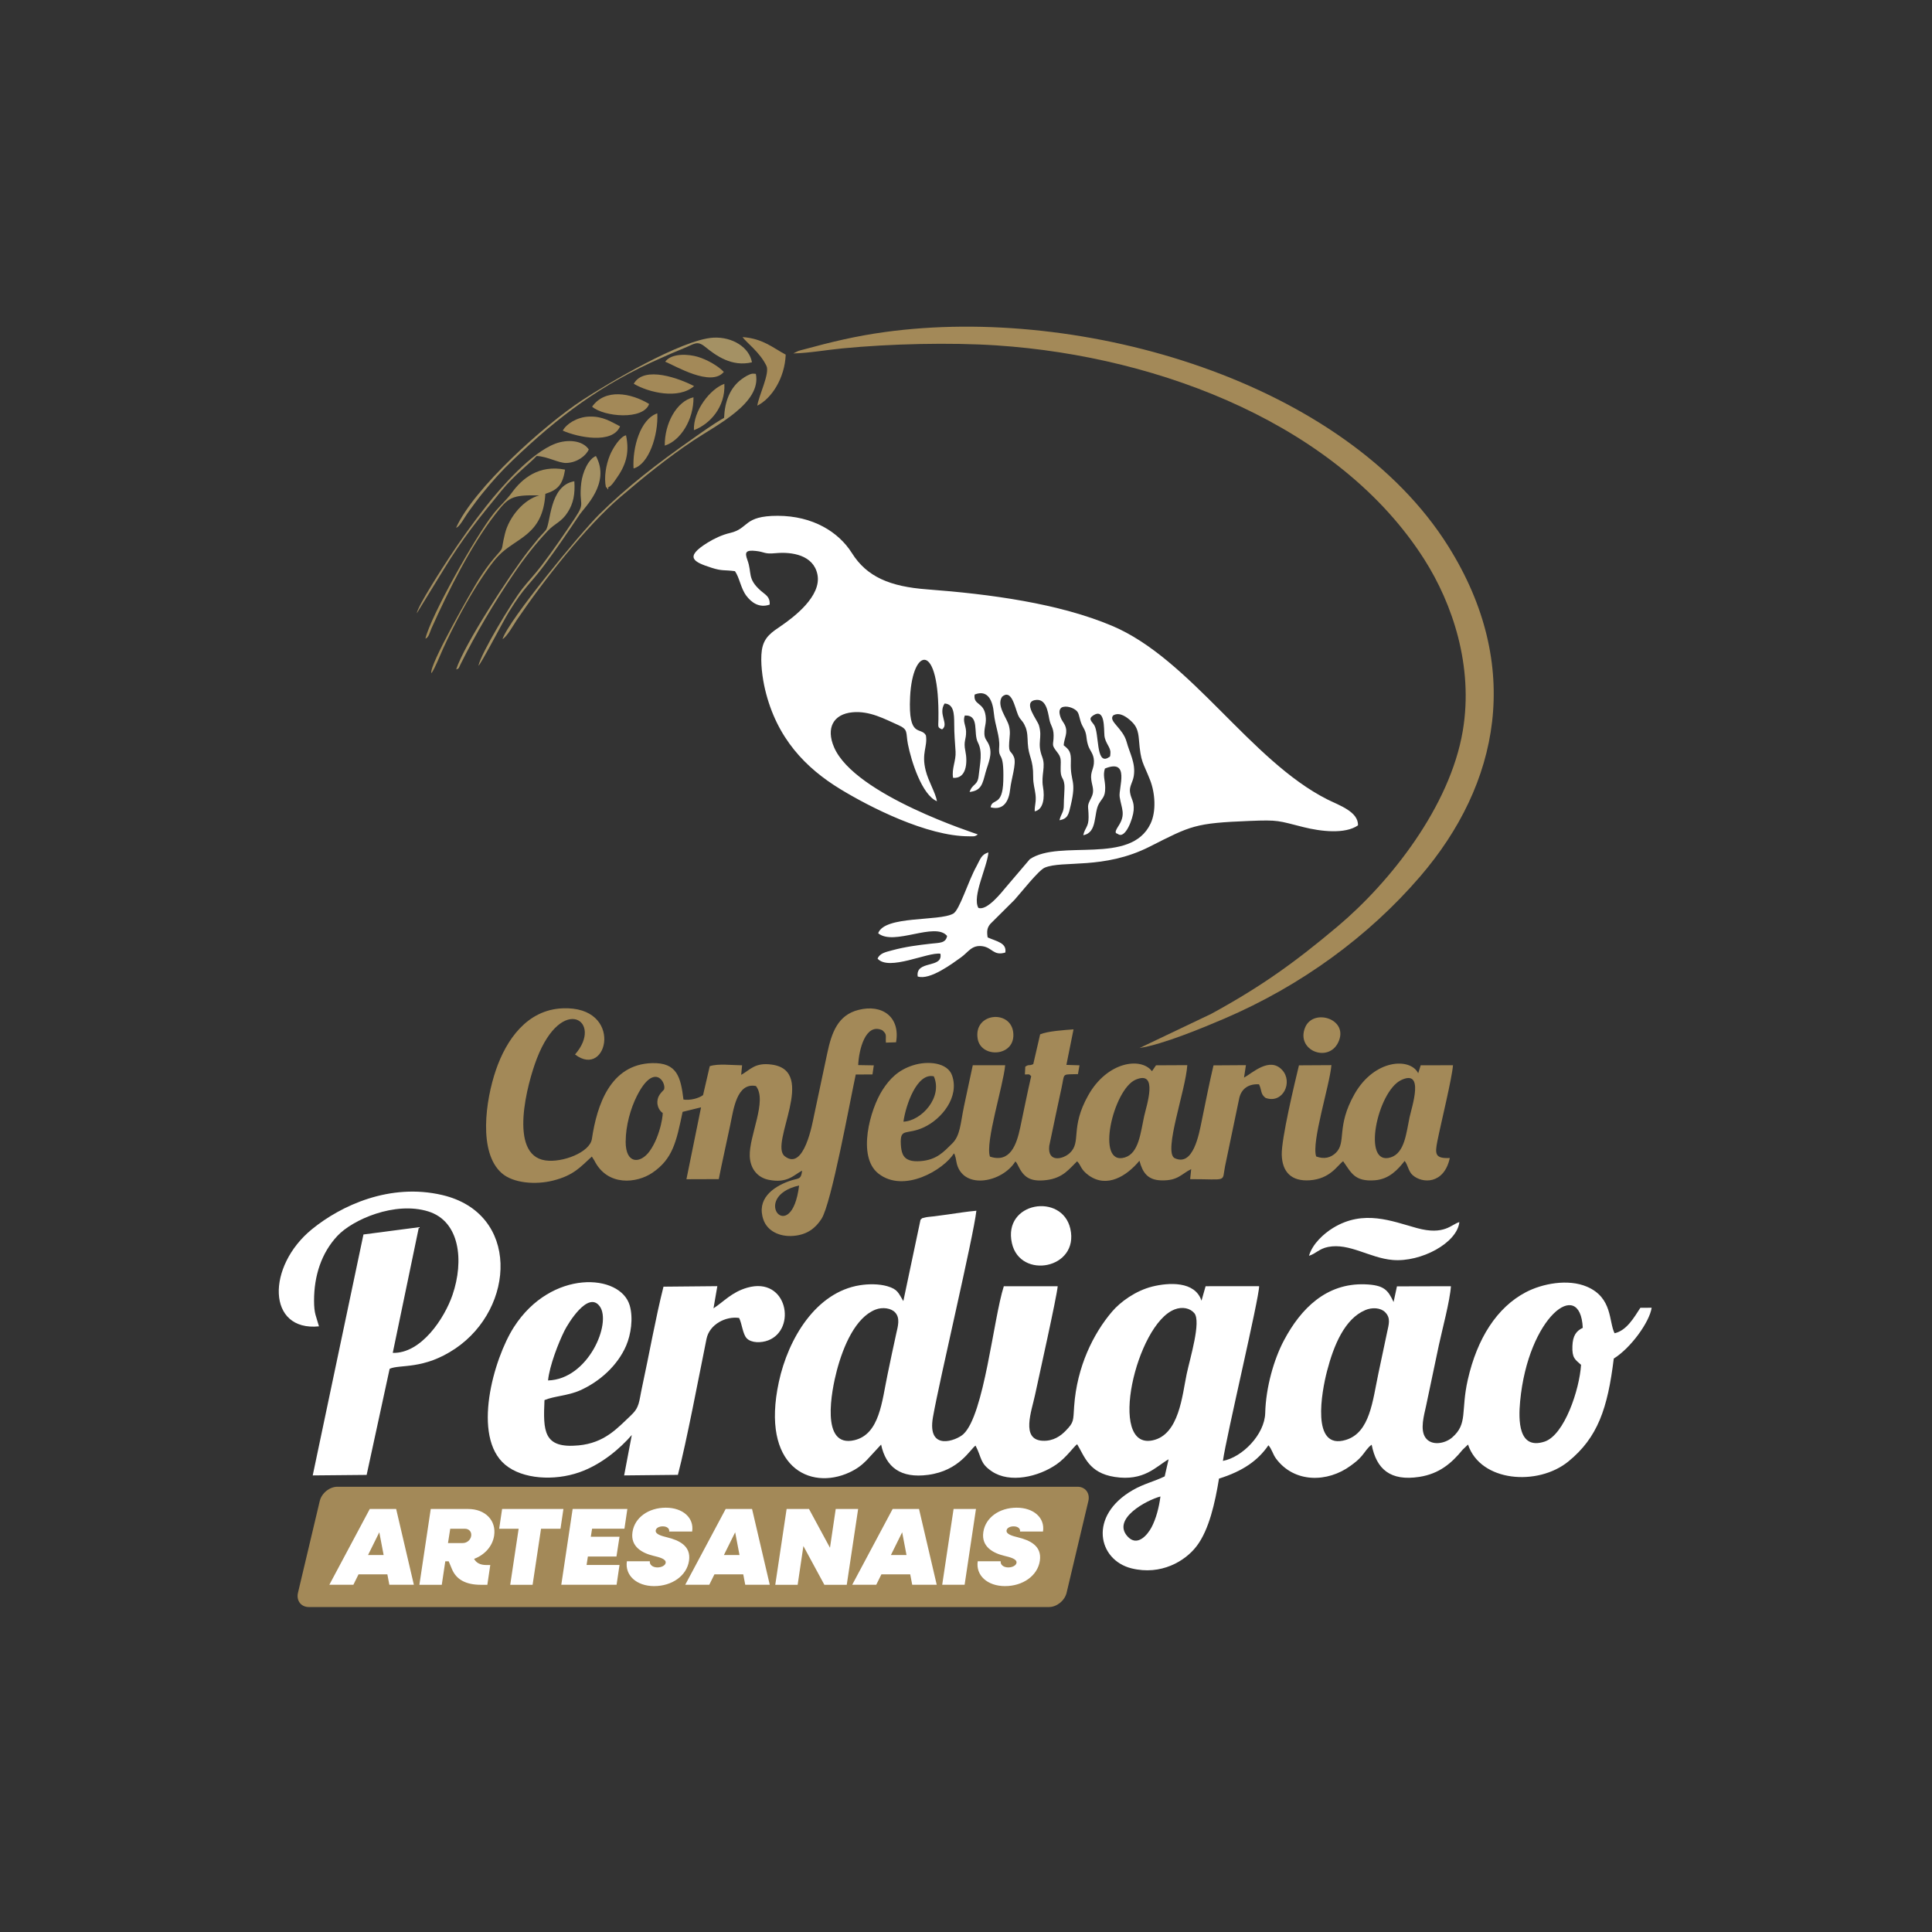 <?xml version="1.0" encoding="UTF-8"?>
<svg id="Layer_1" xmlns="http://www.w3.org/2000/svg" xmlns:xlink="http://www.w3.org/1999/xlink" version="1.1" viewBox="0 0 726.66 726.66">
  <rect x="0" y="0" width="726.66" height="726.66" fill="#333333" stroke="none"/>
  <!-- Generator: Adobe Illustrator 29.1.0, SVG Export Plug-In . SVG Version: 2.1.0 Build 142)  -->
  <defs>
    <style>
      .st0 {
        fill: none;
      }

      .st1, .st2, .st3, .st4, .st5 {
        fill-rule: evenodd;
      }

      .st1, .st6 {
        fill: #fff;
      }

      .st2 {
        fill: #a49164;
      }

      .st3 {
        fill: #a28d61;
      }

      .st4 {
        fill: #a38d5b;
      }

      .st5 {
        fill: #a38958;
      }

      .st7 {
        clip-path: url(#clippath);
      }
    </style>
    <clipPath id="clippath">
      <rect class="st0" x="-.17" y="-.17" width="727" height="727"/>
    </clipPath>
  </defs>
  <g class="st7">
    <path class="st1" d="M385.71,273.41c.81,2.17.73,3.82.86,6.17.29,5.24,2.08,5.76,2.03,12.62-.02,2.77.58,4.18.87,6.62.34,2.82-.35,3.94-.3,6.34,3.33-.66,3.81-5.23,3.12-9.19-.78-4.52,1.12-7.56-.29-11.26-2.08-5.48.2-7.02-1.23-11.87-.63-2.13-6.12-8.58-1.58-9.51,4.22-.86,4.9,4.15,5.48,7.18.5,2.58,1.59,3.08,1.61,6.07.03,3.77-1.04,3.26,1.21,6.15,1.6,2.04,1.55,2.71,1.44,5.94-.15,4.48,1.09,3.36,1.41,6.51.15,1.53-.24,5.43-.22,7.59.02,2.83-1.03,3.2-1.63,5.75,3.21-.63,3.43-2.22,4.25-5.69,2.28-9.64-.25-8.5.03-16.18.14-3.78-.56-4.63-2.7-6.34.18-2.75,1.79-4.71.44-7.62-.44-.95-1.22-1.74-1.62-2.94-.73-2.13-.37-3.01.36-3.62,1.64-.93,4.72.06,5.89,1.45.97,1.16.84,3.54,2.21,5.84,1.65,2.77.98,3.8,1.85,6.73.66,2.24,2.15,3.2,2.25,6,.11,3.12-1.47,3.94-.98,7.28.37,2.5,1.29,4.01-.02,6.59-1.84,3.63-1.04,2.57-1.01,7.27.03,3.78-1.3,3.8-2.01,6.83,5.4-.91,3.85-8.19,5.87-11.77,1.3-2.3,2.41-2.49,2.39-6.12-.02-2.85-.96-4.47-.11-7.17,9.61-3.91,5.04,7.39,5.55,10.67.69,4.47,2.43,6.55-.51,11.02-1.94,2.95-.53,2.61-.17,2.92,2.83,2.1,5.71-5.85,5.94-8.9.26-3.52-.97-4.07-1.37-6.79-.33-2.24,1.02-3.67,1.41-6.08.79-4.89-1.55-8.61-2.67-12.82-1.42-5.29-6.99-7.79-5.07-10,2.52-1.52,5.38.86,6.85,2.23,1.87,1.76,2.56,3.47,2.83,6.81.72,8.93,1.47,8.27,4.22,15.31,1.84,4.72,2.38,11.64.17,16.32-7.47,15.84-34.11,5.76-45.42,13.4l-9.02,10.58c-1.5,1.78-7.11,8.99-10.34,7.73-2.41-4.29,3.27-15.23,3.79-20.83-2.76.73-3.14,2.75-4.46,5.12-3.25,5.84-6.36,16.5-8.77,17.87-5.28,3.01-25.88.65-28.24,7.39,5.94,4.92,21.41-4.44,25.92,1.01-.5,2.77-2.84,2.54-6.03,2.9-5.02.56-9.73,1.18-14.58,2.49-2.42.66-4.71,1.07-5.53,3.15,4.27,4.82,18.97-2.59,23.63-1.85,1.04,5.71-9.4,2.26-8.55,8.55,4.61,1.56,13.29-5.05,16.28-7.17,2.78-1.97,4-4.73,8-4.22,3.83.49,4.15,3.75,8.68,2.39.6-3.66-3.25-4.16-6.65-5.69-.37-2.36-.19-3.64,1.01-5.08l9.07-9.02c2.51-2.77,9.05-11.15,11.41-12.14,6.73-2.83,22.18.85,39.44-7.89,15.68-7.94,16.97-8.86,37.62-9.68,10.99-.44,10.62-.08,20.28,2.34,6.4,1.6,15.58,2.73,20.46-.67.21-5.16-7.21-7.59-11.5-9.75-29.02-14.64-51.45-52.84-80.99-65.3-20-8.44-45.78-11.93-69.61-13.72-13.86-1.04-22.6-4.67-28.23-13.63-5.02-7.99-14.75-14.01-27.91-14.03-13.06-.01-10.71,4.78-17.92,6.45-3.08.71-6.05,2.16-8.42,3.62-8.92,5.52-5.38,7.28,1.51,9.49,3.96,1.27,4.66.72,8.74,1.26,1.76,2.49,2.15,6.43,4.3,9.27,1.85,2.44,4.76,4.7,8.76,3.31.18-3.03-1.59-3.66-3.34-5.21-5.22-4.62-3.2-6.56-5.04-11.58-1.04-2.85-.71-3.85,3.3-3.38,3.31.38,3.01,1.23,7.26.83,6.26-.6,14.26.72,15.77,7.94,1.74,8.25-9.14,16.28-13.54,19.32-3.41,2.36-6.61,4.18-7.35,9.21-.64,4.37.22,10.61,1.21,14.78,4.37,18.42,15.34,29.59,28.32,37.5,10.89,6.64,32.57,17.74,48.33,17.73,1.78,0,2.15.23,3.37-.7-.28-.21-46.29-14.69-54.07-32.78-3.08-7.17-.35-12.47,6.92-13.16,6.52-.62,12.24,2.61,17.09,4.74,4.07,1.79,2.88,2.73,3.77,7.27,1.26,6.41,5.3,19.13,10.92,21.44-.54-3.23-3.19-7.39-4.23-11.51-1.69-6.68.76-8.91.08-13.24-1.81-3.49-6.74,1.46-5.95-14.55.94-18.79,11.13-20.91,10.65,8.56-.05,2.92-.38,2.96,1.38,3.72,2.74-1.98-1.64-5.73.94-9.73,3.46.19,3.61,3.83,3.62,7.52,0,4.23.28,6.72.51,10.58.21,3.42-1.52,6.38-.94,9.85,4.99.44,5.55-5.65,4.62-10.11-.78-3.78.36-4.2.27-7.3-.07-2.35-1.32-3.81-.48-6.03,5.69-.24,3.08,6.59,4.93,10.15,1.9,3.66.73,8.05.31,12.36-.39,4.02-2.29,2.92-3.44,6.25,4.47-.5,4.85-3.03,6.02-7.34.93-3.44,2.76-6.8,1.27-10.38-.82-1.96-1.87-2.16-1.71-5,.13-2.29.8-3.27.45-5.93-.71-5.3-4.68-3.84-4.13-7.99,4.99-2.02,6.81,2.34,7.23,6.98.44,4.76,2.32,8.61,2.01,12.76-.4,5.31,1.88.75,1.54,12.77-.28,9.84-4.18,6.29-4.77,9.9,5.11,1.34,6.94-2.67,7.37-6.92.36-3.54,2.41-9.51,1.43-11.92-1.09-2.7-2.09-1.21-1.81-5.59.15-2.33.52-3.81-.07-6.15-.78-3.1-4.83-7.63-2.61-11.01,3.55-3.07,4.78,3.82,5.96,6.73.9,2.23,1.87,2.1,2.83,4.67M415.38,276.57c.28,3,2.39,4.42,2.27,6.6-.1,1.84-.08,1.22-1.09,1.95-4.39,2.16-3.08-9.38-5.02-12.41-.87-1.36-2.41-2.29-.36-3.63,4.51-2.93,3.97,5.03,4.21,7.49Z"/>
    <path class="st5" d="M257.06,413.54c-1.04-8.48-2.42-13.93-11.78-13.68-15.71.41-20.76,15.75-22.66,28.53-.75,5.02-11.1,9.04-17.58,8.05-13.94-2.13-6.71-29-3.12-38.29,9.52-24.64,25.22-13.98,14.36-1.55,12.38,9.53,18.54-18.33-4.72-17.35-13.42.57-21.17,11.94-25.02,23.15-3.98,11.59-6.65,31.04,2.13,38.81,4.36,3.86,12.83,4.48,19.41,2.81,7.65-1.95,10.09-4.95,14.53-9.02l.94,1.5c4.97,9.89,16.06,8.53,21.82,4.6,7.67-5.23,9-11.58,11.37-22.91l6.94-1.7-5.5,27.04,12.16-.04c1.35-6.81,2.87-13.48,4.32-20.38,1.24-5.88,2.43-16.03,9.66-14.64,4.4,5.53-2.65,18.71-2.32,26.45.21,4.81,3.04,8.01,7.12,8.83,7.17,1.45,9.53-1.94,12.58-3.45-.47,3.67-1.31,2.65-4.91,3.95-6.18,2.23-12.38,6.78-9.63,14.57,1.44,4.06,5.89,6.49,11.38,6.01,5.32-.47,8.32-3.14,10.43-6.38,3.74-5.74,10.73-44.34,12.89-54.3l6.29-.04.5-3.41-5.87-.1c.23-5.5,2.63-16.01,9.05-13.12,1.9,1.64,1.19,1.92,1.37,4.67l3.82-.13c1.66-9.42-5.11-14.5-14.17-12.17-7.64,1.96-10.04,8.32-11.74,16.45-1.62,7.77-3.31,15.58-4.92,23.18-.58,2.74-3.75,21.2-11.07,15.37-5.89-4.7,12.51-32.01-4.8-34.43-6.44-.9-8.08,1.95-11.55,3.85l.34-3.59c-3.61-.01-9.09-.73-12.16.34l-2.52,10.87c-1.63,1.22-4.81,2.05-7.41,1.67M235.33,429.39c0-6,1.86-12.52,4.24-17.22,6.53-12.89,11.12-4.92,10.19-2.38-1.1,1.23-2.41,2.3-2.51,4.56-.12,2.8,1.89,4.21,1.9,4.2.48-.97-.44,8.39-4.83,14.45-3.41,4.7-9,5.04-9-3.61ZM300.56,445.88c-2.89,23.48-18.81,4.32,0,0Z"/>
    <path class="st1" d="M269.8,483.75l-20.25.19c-2.94,11.6-5.38,25.48-8.04,37.72-1.25,5.76-.88,7.58-4.3,10.79-5.11,4.8-9.82,10.26-19.6,11.19-13.3,1.26-13.33-5.42-12.82-17.04,3.65-1.53,8.83-1.63,13.37-3.65,7.34-3.27,14.11-9.29,17.36-16.85,1.77-4.13,2.71-10.27,1.34-15.05-3.47-12.11-29.54-13.74-43.55,8.06-7.65,11.91-15.99,41.24-3.28,51.82,6.58,5.48,18.49,6.1,27.81,2.85,8.34-2.9,15.43-9.01,19.79-14.05l-2.88,15.2,20.22-.21c3.27-12.49,7.84-36.74,10.76-51.14,1.12-5.53,7.34-8.62,12.27-7.87,1.09,2.22,1.35,6.07,2.86,7.65,1.73,1.81,5.45,1.77,8.04.79,10.88-4.13,7.24-24.15-7.84-19.83-5.87,1.68-8.85,5.28-12.7,7.76l1.44-8.33ZM206.13,519.21c.55-5.57,3.97-14.29,6.17-18.69,1.43-2.85,8.89-15.12,13.25-9.22,4.64,6.27-4.29,27.5-19.42,27.91Z"/>
    <path class="st5" d="M298.39,132.93c5.79-.12,12.49-1.32,18.49-1.9,17.87-1.73,40.52-2.28,58.1-1.11,62.4,4.16,128.99,30.58,160.73,80.49,10.56,16.6,18.57,40.14,14.47,64.46-4.81,28.56-27.36,56.97-47.06,73.55-15.99,13.46-28.62,22.57-47.54,32.9l-26.94,12.84c8.66-1.28,24.04-7.7,31.79-11.01,28.97-12.4,54.39-31.03,73.71-53.49,29.86-34.72,38.81-79.2,10.57-124.22-38.82-61.89-137.26-90.8-211.92-80.55-11.02,1.51-20.15,3.74-30.61,6.58-.56.15-1.39.34-1.99.55l-1.81.91Z"/>
    <path class="st5" d="M403.8,387.16c-3.31.25-9.79.66-12.58,1.87l-2.59,11.21c-1.78.8-1.49-.07-3,.95l-.15,2.93c1.96.04,1.33-.3,2.37.64-1.45,6.27-2.73,12.76-4.12,19.31-1.36,6.39-3.75,13.48-11.39,10.95-1.87-5.27,5.05-26.8,5.72-34.37h-12.18c-1.03,4.95-2.22,10.21-3.29,15.37-1.4,6.77-1.4,11.09-4.48,14.1-3.06,2.98-5.73,6.15-11.9,6.6-3.24.24-5.59-.3-6.66-2.59-.48-1.03-.66-2.43-.73-3.75-.32-6.39,2.09-3.33,8.65-6.37,6.69-3.1,13.46-11.35,10.63-19.5-1.69-4.88-9.12-5.65-14.82-3.79-5.49,1.79-8.67,5.06-11.36,9.25-4.69,7.31-9.59,24.99-1.6,31.37,9.63,7.68,24.73-1.46,28.45-7.53.52.75.12-.04.52,1.17.32.98-.01-.12.22.84.19.79.16,1.16.41,2.05,2.74,9.75,17.15,6.78,21.98-1.04.45.46.28.26.7.95l.35.69c2,4.06,4.22,6.13,10.52,5.39,6.37-.74,8.71-4.26,11.65-7.08,1.54,1.48,1.2,3.03,4.37,5.3,6.91,4.96,14.37.17,19.08-5.51,1.18,4.46,3.08,7.26,8.22,7.39,6.28.16,7.43-2.35,11.24-4.24l-.4,3.78c14.34,0,11.91,1.28,13.12-4.79l5.38-25.79c.79-3.33,3.41-5.35,7.42-5.09,1.12,2.38.47,3.63,2.47,5.12,6.51,2.33,10.37-5.94,6.27-10.46-4.72-5.21-11.3,1.16-14.39,2.82l.72-4.69-12.2.08c-1.55,6.57-3.02,13.97-4.39,20.69-1.05,5.15-3.22,17.63-10.31,14.17-4.18-2.59,4.27-25.59,4.84-34.94l-11.77.06-1.51,2.22c-4.14-5.43-16.85-3.62-23.97,9.06-6.93,12.34-2.46,17.5-6.93,21.7-2.54,2.39-8.46,3.75-7.74-2.66l2.46-11.73c.57-2.61,1.07-5.13,1.66-7.77.34-1.51.58-2.63.87-4.19.7-3.71.26-3.14,5.81-3.32l.58-3.31-4.93-.16,2.69-13.38ZM427.16,406.08c8.65-3.65,4.05,9.77,3.16,13.82-1.32,6.01-1.95,13.85-7.25,15.44-11.21,3.36-4.37-25.7,4.09-29.26ZM339.8,421.88c.85-6.15,5.06-18.53,11.43-17.05,3.44,7.83-4.59,16.74-11.43,17.05Z"/>
    <path class="st1" d="M119.97,498.86c-1.05-3.87-1.85-4.65-1.85-9.66,0-9.38,2.77-17.92,8.76-24.34,5.7-6.12,21.65-13.14,34.23-9.21,11.85,3.7,13.48,18.53,9.09,31.38-3.03,8.86-11.82,22.13-22.48,21.81l9.83-47.26-20.85,2.73-19.08,90.62,20.28-.19,8.65-39.91c3.83-1.78,12.7.5,24.72-7.62,22.63-15.3,24.29-50.89-4.94-57.74-19.66-4.6-38.04,3.93-49,12.86-17.12,13.96-17,38.53,2.67,36.53"/>
    <path class="st5" d="M545.31,435.55c-5.56.25-5.66-1.46-4.68-6.37,1.43-7.15,5.45-23.39,5.87-28.53l-12.15.03-.94,2.99c-2.93-5.93-16.43-5.44-23.97,7.86-6.99,12.34-2.89,18.13-7.04,22.1-1.9,1.82-4.36,2.45-7.36,1.34-1.87-5.35,5.09-26.8,5.73-34.35l-12.21.07c-1.6,6.64-6.66,27.67-6.47,33.72.2,6.39,3.61,9.97,10.48,9.52,7.87-.52,10.58-5.81,12.61-7.17,2.97,4.13,4.18,7.8,12,7.16,5.34-.43,8.63-4.06,11.13-7.28,1.26,1.56,1.4,3.9,2.98,5.32,3.65,3.28,11.87,3.53,14.01-6.44M526.95,406.26c8.98-4.33,4.02,10.18,3.22,13.94-1.24,5.84-1.81,13.41-7.06,15.1-11.06,3.55-5.07-24.74,3.85-29.04Z"/>
    <path class="st1" d="M492.35,472.33c2.62-.84,3.78-2.65,7.17-3.33,8.02-1.59,15.61,4.16,24.29,4.9,10.62.9,24.25-6.37,25.08-14.24-3,.79-5.57,5.09-15.96,2.24-9.44-2.59-20-7.08-31.5-.08-3.49,2.13-7.8,6-9.09,10.5"/>
    <path class="st1" d="M380.6,467.59c3.11,13.81,25.4,9.66,21.97-5.44-3.1-13.65-25.48-10.14-21.97,5.44"/>
    <path class="st4" d="M205.13,185.74c4.93-1.55,6.53-3.71,7.4-9.11-9.84-1.93-16.18,3.39-19.97,8.62-2.01,2.77-4.65,5.08-6.8,7.77-6.92,8.68-23.76,38.71-25.76,47.19,1.27-.4,1.65-2.44,2.26-3.8,6.21-13.9,14.95-31.34,23.98-42.91,4.9-6.28,5.96-7.45,16.59-7.16-5.79,1.47-11.34,8.05-12.9,14.36-1.85,7.49.15,4.23-4.2,9.37-2.08,2.45-3.82,4.98-5.69,7.88-2.15,3.35-19.03,32.84-17.77,35.26,1.18-1.49,3.47-7.26,4.44-9.36,4.06-8.81,9.34-18.81,14.6-26.62,1.95-2.89,3.78-5.63,6.05-8.04,6.64-7.08,16.83-7.63,17.76-23.47"/>
    <path class="st2" d="M171.56,198.49c1.34-.31,2.98-3.69,4.86-6.26,1.9-2.6,3.32-4.58,5.2-6.87,3.73-4.55,6.78-8,11.3-12.32,17.05-16.31,33.06-28.48,56-38.51,2.79-1.22,5.26-2.35,8.11-3.48,4.28-1.71,5.12-3.09,8.2-.59,4.09,3.32,10,7.61,17.59,5.81-.94-5.53-7.26-9.64-14.47-9.27-11.91.62-40.33,17.57-49.27,23.44-14.59,9.58-40.88,33.21-47.53,48.05"/>
    <path class="st2" d="M189.02,240.36c1.55-.69,4.34-5.65,5.31-7.1,10.12-14.93,26.13-35.35,39.07-46.38,8.4-7.16,17.6-14.69,27.5-21.27,8.77-5.82,25.58-14.07,23.39-24.99l-.83-.08c-.11,0-.28,0-.4,0-1.27.13-3.02,1.28-4.01,1.99-4.56,3.28-6.47,8.63-6.71,14.62-3.86,2.19-8.61,5.6-12.54,8.37-12.39,8.71-23.93,17.55-34.41,27.93-7.06,6.99-34.15,39.85-36.38,46.92"/>
    <path class="st3" d="M201.85,171.5c4.19.2,8.26,2.72,11.2,2.63,3.99-.12,7.39-2.73,8.4-5.09-2.33-3.46-8-3.88-12.55-2.18-9.03,3.38-20.25,16.12-26.16,23.64-4.72,6.01-9.38,12.46-13.86,19.3-1.8,2.75-11.88,18.22-12.12,20.89l9.88-16.09c7.32-12.06,13.5-19.69,22.1-30.18,4.77-5.82,10.35-9.93,13.12-12.93"/>
    <path class="st2" d="M179.94,250.42c.91-.55,9.3-16.74,11.41-20.16,6.18-10.05,7.6-9.91,13.64-18.03,4.69-6.3,8.62-12.14,13.01-18.67,1.88-2.8,11.73-11.82,6.13-22.05-2.91,1.2-5.05,6.22-5.51,10.16-1,8.64,1.76,6.99-2.36,13.17-4.29,6.42-8.03,11.89-12.67,18-2.4,3.16-4.77,5.57-7.07,8.51-4.17,5.32-15.72,24.58-16.57,29.06"/>
    <path class="st5" d="M284.83,152.58c5.36-2.69,10.32-10.26,10.69-19.19-4.85-2.58-8.56-6.05-16.24-6.61,1.35,1.98,6.51,5.67,8.99,10.83,1.35,2.8-2.87,11.1-3.44,14.97"/>
    <path class="st5" d="M503.26,392.2c4.45-8.89-9.32-13.21-12.38-5.75-3.52,8.59,8.56,13.38,12.38,5.75"/>
    <path class="st5" d="M367.72,390.69c1.26,7.57,14.54,6.8,13.36-2.49-1.09-8.58-14.98-7.26-13.36,2.49"/>
    <path class="st2" d="M171.57,251.8c1.15-.36.91-.47,1.64-1.93,5.81-11.68,12.66-23.19,19.91-33.9,3.96-5.86,8.31-11.45,12.88-16.27,2.84-3,5.13-3.27,7.54-7.05,2.1-3.29,2.81-6.81,2.48-11.64-9.57,1.62-8.8,16.09-10.77,18.44-1.24,1.48-2.28,2.39-3.53,4.01-1.06,1.38-2.1,2.56-3.13,3.9-6.87,8.91-24.01,35.03-27.02,44.45"/>
    <path class="st5" d="M222.7,152.96c4.42,3.83,19.25,5.15,21.45-1.02-6.92-4.18-16.53-5.89-21.45,1.02"/>
    <path class="st5" d="M211.68,161.97c5.68,2.53,18.69,5.18,21.54-1.62-3.36-1.66-6.35-3.85-11.64-3.66-4.58.16-8.57,2.77-9.91,5.28"/>
    <path class="st5" d="M238.37,144.34c5.6,3.33,16.88,5.97,22.69.88-5.3-2.77-18.76-7.88-22.69-.88"/>
    <path class="st5" d="M250.19,136.04c3.86,1.58,17.25,9.62,22.05,3.85-2.03-2.18-6.21-4.61-9.78-5.68-3.35-1-9.79-1.53-12.27,1.82"/>
    <path class="st5" d="M238.29,176.19c5.75-1.51,9.36-12.57,8.93-20.72-6.41,2.16-9.39,12.91-8.93,20.72"/>
    <path class="st5" d="M250.03,167.6c5.98-1.86,10.92-9.85,10.8-18.17-6.42,1.47-10.9,9.97-10.8,18.17"/>
    <path class="st5" d="M227.9,183.32c.11.02.28-.1.32,0,.71,1.73.49-.04.62-.09.54-.22.62-.3,1.1-.77.58-.58,1.06-1.33,1.56-2.01,3.79-5.23,5.4-9.82,3.96-16.73-2.18.44-4.98,4.82-6.09,7.56-1.4,3.44-2.29,8.21-1.46,12.05"/>
    <path class="st5" d="M260.99,161.79c6.02-2.24,11.9-8.72,11.46-17.42-5.16,1.8-11.72,9.93-11.46,17.42"/>
    <path class="st5" d="M126.91,559.19h278.34c2.96,0,4.8,2.42,4.1,5.38l-8.18,34.49c-.7,2.96-3.69,5.38-6.65,5.38H116.18c-2.96,0-4.8-2.42-4.1-5.38l8.18-34.49c.7-2.96,3.69-5.38,6.65-5.38"/>
    <path class="st1" d="M377.55,483.79c-3.92,12.2-7.36,48.34-15.21,55.62-2.61,2.42-13.73,6.68-11.44-6.38,2.46-14.06,15.31-68.18,16.33-77.65-3.75.33-7.38.94-11.12,1.46-1.81.25-3.41.47-5.28.69-.63.07-2.24.21-2.76.36-2.05.56-.75,0-1.85.89l-6.46,30.59c-1.87-3.04-2.04-4.45-6.06-5.61-3.1-.89-7-.88-10.28-.36-16.41,2.6-26.93,19.86-30.49,36.41-6.86,31.88,11.66,40.85,26.51,34.01,2.75-1.27,4.66-2.7,6.49-4.57l5.47-5.92c1.8,8.5,7.33,12.78,17.69,11.39,11.79-1.58,15.73-9.58,17.83-11,2.44,4.67,1.55,6.61,6.15,9.7,6.74,4.54,17.46,2.08,24.28-2.63,3.74-2.58,6.64-6.86,7.79-7.59,2.81,4.62,4.37,10.79,14.11,12.3,11.05,1.71,15.52-3.9,20.28-6.64l-1.47,6.44c-4.26,2.03-7.89,2.79-11.96,5.13-16.87,9.68-13.15,26.33-.5,29.46,11.06,2.73,20.2-2.69,24.54-8.45,4.59-6.08,6.85-16.11,8.35-25.31,8.88-2.78,14.65-6.76,18.59-12.54,1.34,1.52,1.65,3.39,2.88,5.04,6.85,9.2,19.32,9.05,28.02,2.67,1.66-1.22,2.93-2.18,4.27-3.77,1.24-1.46,2.11-3.08,3.66-4.15,1.78,9.15,6.96,13.79,17.92,12.1,7.49-1.16,12.11-5.09,16.32-10.25l2-1.91c4.7,14.1,26.23,15.71,37.71,6.39,11.09-9.01,14.81-19.97,17.11-38.73,6.4-3.97,13.44-13.72,14.25-19.12l-4.25.03c-2.33,3.55-5.1,8.55-9.7,9.57-2.21-4.41-.72-13.34-10.34-17.49-7.2-3.1-16.91-1.16-23.03,2.05-10.91,5.73-18.33,17.42-21.84,32.93-2.69,11.88.11,16.55-5.91,21.74-2.63,2.26-7.73,3.28-10.01.03-2.14-3.05-.49-8.53.21-11.84,1.62-7.67,3.17-15.13,4.82-22.89,1.22-5.72,4.19-16.74,4.55-22.22l-20.3.05-1.27,5.89c-2.09-4.4-3.42-6.42-10.88-6.66-14.31-.45-23.92,8.95-30.35,21.08-3.8,7.16-6.81,17.72-7.05,27.31-.2,8.09-8.6,16.65-15.91,18.03,1.26-9.17,13.7-61.46,13.62-65.72l-20.13.02-1.55,5.45c-2.45-7.49-12.41-6.83-18.44-5.34-6.38,1.58-12.11,5.82-15.17,9.41-7.12,8.34-13.24,20.78-14.28,35.6-.39,5.58,0,5.96-3.2,9.25-1.85,1.91-4.64,3.97-8.72,3.75-8.2-.44-4.07-11.2-2.8-17.21,1.41-6.65,8.18-36.89,8.53-40.91h-20.25ZM329.22,492.59c2.71-1.08,6.02-.6,7.53,1.13,1.86,2.12.98,5.06.34,7.89-1.15,5.13-2.18,10.19-3.26,15.34-2.13,10.08-2.96,22.46-12.44,24.72-13.02,3.1-8.57-18.92-6.64-26.21,2.48-9.35,7.05-19.9,14.47-22.87ZM441.76,492.51c2.99-1.16,5.9-.46,7.45,1.4,2.62,3.15-1.58,16.79-2.88,22.89-1.68,7.92-2.79,22.81-12.79,24.94-17.14,3.66-6.16-43.67,8.22-49.22ZM594.66,513.33c-.55,9.21-6.26,26.5-13.79,28.91-9.79,3.14-9.8-8.01-9.12-15.21,3-31.73,22.63-46.86,23.56-27.61-2.42,1.16-3.76,2.89-3.9,6.87-.16,4.53.98,4.99,3.25,7.05ZM513.47,492.76c2.63-1.12,5.81-.92,7.5.78,2.21,2.23,1.38,4.52.72,7.66-1.11,5.22-2.11,10.01-3.25,15.37-2.19,10.33-3.16,22.21-12.19,24.99-13.33,4.11-9.09-18.3-7.15-25.8,2.59-9.99,6.73-19.74,14.37-22.99ZM436.46,562.86c-.51,4.04-1.66,8.41-3.35,11.59-1.56,2.93-5.4,7.48-9.06,3.39-5.91-6.62,7.25-13.63,12.4-14.98Z"/>
    <path class="st6" d="M378.06,596.56c6.57,0,12.21-3.84,13.05-9.54.84-5.7-3.92-7.73-8.24-8.8-2.2-.54-4.5-1.2-4.28-2.6.13-.95,1.32-1.53,2.64-1.53,1.59,0,2.6.83,2.42,1.94h8.64c.79-5.12-3.48-8.96-9.92-8.96s-11.72,3.68-12.52,9.17c-.84,5.54,3.75,7.93,7.85,8.92,2.25.54,4.85,1.2,4.63,2.64-.13.99-1.54,1.74-3.09,1.74-1.81,0-3.04-1.03-2.86-2.31h-8.64c-.79,5.25,3.57,9.34,10.31,9.34M354.39,596.06h8.42l4.27-28.51h-8.42l-4.28,28.51ZM335.09,584.87l4.23-8.55,1.63,8.55h-5.86ZM343.11,596.06h9.21l-6.66-28.51h-9.92l-15.21,28.51h9.04l1.94-3.92h10.84l.75,3.92ZM314.33,567.56l-2.16,14.58-7.89-14.58h-8.42l-4.27,28.51h8.42l2.16-14.58,7.89,14.58h8.42l4.28-28.51h-8.42ZM272.28,584.87l4.23-8.55,1.63,8.55h-5.86ZM280.31,596.06h9.21l-6.66-28.51h-9.92l-15.21,28.51h9.04l1.94-3.92h10.84l.75,3.92ZM246.1,596.56c6.57,0,12.21-3.84,13.05-9.54.84-5.7-3.92-7.73-8.24-8.8-2.2-.54-4.5-1.2-4.28-2.6.13-.95,1.32-1.53,2.64-1.53,1.59,0,2.6.83,2.42,1.94h8.64c.79-5.12-3.48-8.96-9.92-8.96s-11.72,3.68-12.52,9.17c-.84,5.54,3.75,7.93,7.85,8.92,2.25.54,4.85,1.2,4.63,2.64-.13.99-1.54,1.74-3.09,1.74-1.81,0-3.04-1.03-2.86-2.31h-8.64c-.79,5.25,3.57,9.34,10.31,9.34ZM234.86,574.99l1.1-7.44h-20.58l-4.27,28.51h20.8l1.1-7.44h-12.39l.49-3.18h10.75l1.15-7.44h-10.8l.48-3.02h12.16ZM211.9,567.56h-23.05l-1.1,7.44h7.32l-3.17,21.07h8.42l3.17-21.07h7.32l1.1-7.44ZM169.33,574.99h5.51c1.59,0,2.6,1.16,2.38,2.69-.22,1.53-1.59,2.69-3.17,2.69h-5.55l.84-5.37ZM185.85,577.6c.88-5.74-3.35-10.04-9.74-10.04h-14.1l-4.27,28.51h8.42l1.32-8.84h1.28l1.19,2.85c1.63,4.01,5.24,5.99,10.93,5.99h2.42l1.1-7.44h-1.5c-2.12,0-3.57-.7-4.41-2.02l-.18-.29c3.97-1.49,6.92-4.71,7.54-8.72ZM138.43,584.87l4.23-8.55,1.63,8.55h-5.86ZM146.45,596.06h9.21l-6.66-28.51h-9.92l-15.21,28.51h9.04l1.94-3.92h10.84l.75,3.92Z"/>
  </g>
</svg>